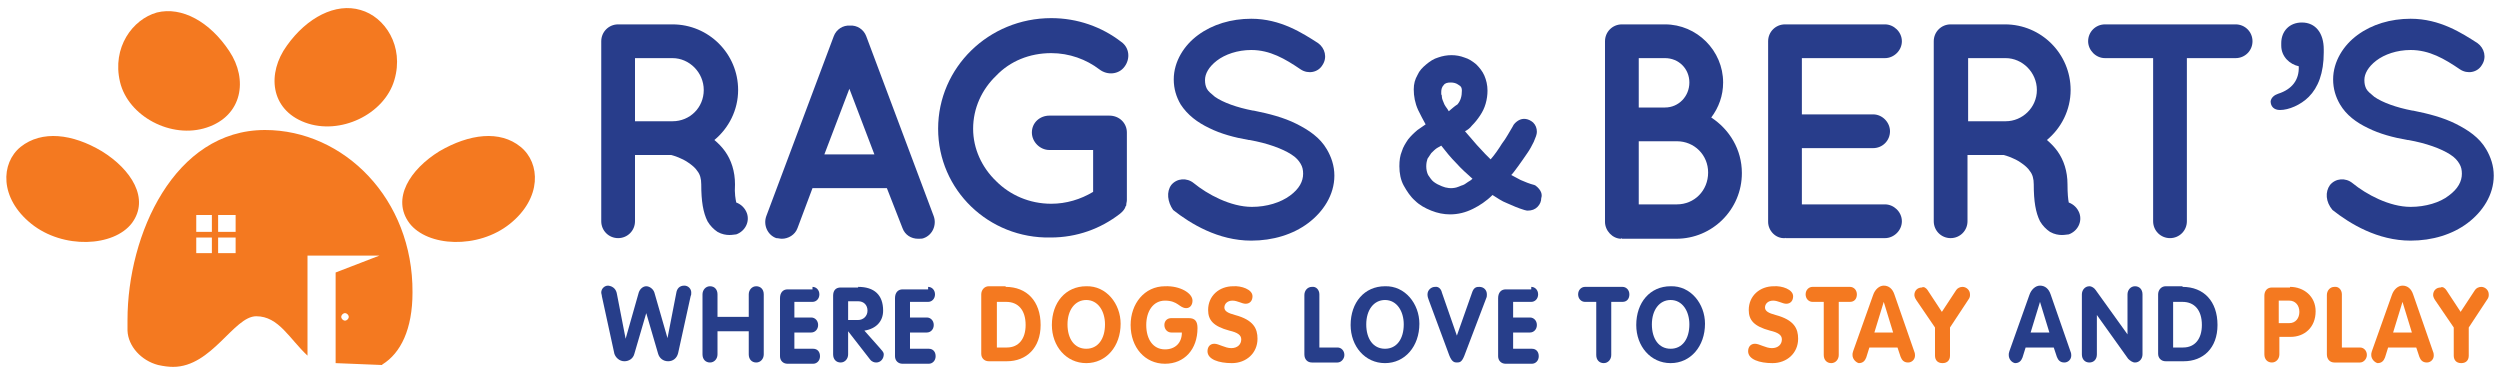 <?xml version="1.0" encoding="utf-8"?>
<!-- Generator: Adobe Illustrator 26.2.1, SVG Export Plug-In . SVG Version: 6.00 Build 0)  -->
<svg version="1.1" id="Layer_1" xmlns="http://www.w3.org/2000/svg" xmlns:xlink="http://www.w3.org/1999/xlink" x="0px" y="0px"
	 viewBox="0 0 400 60" style="enable-background:new 0 0 400 60;" xml:space="preserve">
<style type="text/css">
	.st0{fill:#F47920;}
	.st1{fill:#283D8B;}
	.st2{fill:#273E8A;}
</style>
<g>
	<path class="st0" d="M16.3,24.2c4.7,2.9,7.7,7.6,4.8,11.5c-2.9,3.8-11,4.2-16.1,0.1c-5.1-4.1-4.9-9.7-1.7-12.3
		C6.7,20.8,11.6,21.4,16.3,24.2"/>
	<path class="st0" d="M70.3,24.2c-4.7,2.9-7.7,7.6-4.8,11.5c2.9,3.8,11,4.2,16.1,0.1c5.1-4.1,4.9-9.7,1.7-12.3
		C80,20.8,75.1,21.4,70.3,24.2"/>
	<path class="st0" d="M45.9,7.3c-3.2,4.4-2.7,10.2,2.9,12.3c5.6,2.1,12.7-1.3,14.3-6.8c1.6-5.4-1.5-10.1-5.4-11.2
		C53.7,0.4,49.1,2.8,45.9,7.3"/>
	<path class="st0" d="M19.2,13.1c1.3,5.5,8.2,9.2,13.9,7.3c5.7-1.9,6.6-7.7,3.6-12.2C33.6,3.5,29.1,1,25.1,2
		C21.2,3.1,17.9,7.6,19.2,13.1"/>
	<path class="st0" d="M55.2,51.3c-0.3,0-0.6-0.3-0.6-0.6s0.3-0.6,0.6-0.6c0.3,0,0.6,0.3,0.6,0.6S55.5,51.3,55.2,51.3 M37.7,37.1
		h-2.8v-2.7h2.8V37.1z M37.7,40.5h-2.8v-2.5h2.8V40.5z M33.9,37.1h-2.5v-2.7h2.5V37.1z M33.9,40.5h-2.5v-2.5h2.5V40.5z M42.4,20.8
		c-14.5,0-22,16.7-22,30.4c0,0.6,0,1.1,0,1.7c0.1,2.5,2.2,4.8,4.9,5.5c0.9,0.2,1.7,0.3,2.4,0.3c6.2,0,9.7-8.1,13.3-8.1
		c3.6,0,5.3,3.6,8.2,6.3v-16h11.5l-7,2.7v14.5l7.4,0.3l0.1-0.1c2.9-1.8,4.8-5.6,4.8-11.5C66.1,31.8,55,20.8,42.4,20.8"/>
</g>
<g>
	<g>
		<path class="st1" d="M119.5,34.1c0.5,1.4-0.3,2.9-1.7,3.4c-0.2,0-0.6,0.1-1.1,0.1c0,0,0,0,0,0c-0.5,0-1.2-0.1-1.9-0.5
			c-0.6-0.4-1.2-1-1.6-1.7c-0.7-1.4-1-3.2-1-5.9c0-0.9-0.2-1.6-0.6-2.1c-0.3-0.5-0.9-1-1.5-1.4c-1-0.7-2.3-1.1-2.7-1.2h-5.8v10.6
			c0,1.5-1.2,2.7-2.7,2.7c-1.5,0-2.7-1.2-2.7-2.7V6.6c0-1.5,1.2-2.7,2.7-2.7c0,0,0,0,0,0h8.7c5.8,0,10.5,4.7,10.5,10.5
			c0,3.2-1.5,6.1-3.8,8c0.6,0.5,1.2,1.1,1.7,1.8c1,1.4,1.6,3.2,1.6,5.3c-0.1,1.5,0.1,2.4,0.2,2.9C118.6,32.7,119.2,33.3,119.5,34.1z
			 M112.6,14.4c0-2.8-2.3-5.1-5-5.1h-6v10.1h6C110.4,19.4,112.6,17.2,112.6,14.4z"/>
		<path class="st1" d="M141.9,30.1H130l-2.4,6.4c-0.4,1.1-1.5,1.7-2.5,1.7c-0.3,0-0.6-0.1-0.9-0.1c-1.4-0.5-2.1-2.1-1.6-3.5
			l10.8-28.8c0.4-1.1,1.5-1.8,2.6-1.7c1.1-0.1,2.2,0.6,2.6,1.7l10.8,28.8c0.5,1.4-0.2,3-1.6,3.5c-0.2,0.1-0.6,0.1-0.9,0.1
			c-1.1,0-2.1-0.6-2.5-1.7L141.9,30.1z M139.9,24.7l-4-10.5l-4,10.5L139.9,24.7z"/>
		<path class="st1" d="M150.1,20.6c0-9.8,8.1-17.7,18.1-17.7c4.2,0,8.1,1.4,11.2,3.8c1.3,0.9,1.5,2.7,0.5,4c-0.9,1.2-2.7,1.4-4,0.4
			c-2.1-1.6-4.8-2.6-7.7-2.6c-3.5,0-6.6,1.3-8.8,3.6c-2.3,2.2-3.7,5.2-3.7,8.5c0,3.2,1.4,6.2,3.7,8.4c2.2,2.2,5.3,3.6,8.8,3.6
			c2.4,0,4.7-0.7,6.7-1.9V24h-7c-1.5,0-2.8-1.3-2.8-2.8c0-1.6,1.3-2.7,2.8-2.7h9.6c0,0,0,0,0,0c0,0,0,0,0,0c1.6,0,2.8,1.2,2.8,2.7
			V32c0,0.3-0.1,0.5-0.1,0.8c0,0.1,0,0.1-0.1,0.2v0c-0.1,0.4-0.4,0.8-0.9,1.2c-3.1,2.4-6.9,3.8-11.1,3.8
			C158.2,38.2,150.1,30.4,150.1,20.6z"/>
		<path class="st1" d="M187.4,29.6c0.9-1.1,2.5-1.2,3.6-0.3c2.2,1.8,5.9,3.8,9.3,3.8c2.4,0,4.6-0.7,6.1-1.8c1.5-1.1,2.1-2.3,2.1-3.5
			c0-0.6-0.1-1.1-0.4-1.6c-0.3-0.5-0.7-1-1.5-1.5c-1.4-0.9-3.8-1.8-6.7-2.3h-0.1c-2.3-0.4-4.5-1-6.3-1.9c-1.9-0.9-3.5-2.1-4.6-3.8
			c-0.7-1.2-1.1-2.5-1.1-4c0-2.9,1.7-5.5,3.9-7.1c2.3-1.7,5.3-2.6,8.5-2.6c4.7,0,8.2,2.3,10.7,3.9c1.1,0.8,1.5,2.3,0.7,3.5
			c-0.7,1.2-2.3,1.5-3.5,0.7c-2.5-1.7-4.9-3.1-7.9-3.1c-2.2,0-4.2,0.7-5.5,1.7c-1.3,1-1.9,2.1-1.9,3.1c0,0.6,0.1,1,0.3,1.4
			c0.2,0.4,0.7,0.8,1.3,1.3c1.3,0.9,3.5,1.7,6.1,2.2h0.1c2.5,0.5,4.8,1.1,6.8,2.1c2,1,3.8,2.2,4.9,4.1c0.7,1.2,1.2,2.6,1.2,4.2
			c0,3.1-1.8,5.8-4.2,7.6c-2.4,1.8-5.6,2.8-9.1,2.8c-5.3,0-9.7-2.7-12.5-4.9C186.8,32.3,186.6,30.7,187.4,29.6z"/>
	</g>
	<g>
		<path class="st1" d="M256.8,35.5V6.6c0-1.5,1.2-2.7,2.7-2.7c0,0,0,0,0.1,0c0,0,0,0,0,0h6.8c5.1,0,9.3,4.2,9.3,9.3
			c0,2.1-0.7,4-1.9,5.6c2.9,1.9,4.9,5.1,4.9,8.9c0,5.8-4.7,10.5-10.5,10.5h-8.7c0,0,0-0.1,0-0.1c-0.1,0-0.1,0.1-0.1,0.1
			C258,38.2,256.8,36.9,256.8,35.5z M262.2,17.2h4.2c2.2,0,3.9-1.8,3.9-4c0-2.2-1.7-3.9-3.9-3.9h-4.2L262.2,17.2L262.2,17.2z
			 M262.2,32.7h6.1c2.8,0,5-2.2,5-5.1c0-2.8-2.2-5-5-5h-6.1V32.7L262.2,32.7z"/>
		<path class="st1" d="M282.9,35.5V6.6c0-1.5,1.2-2.7,2.7-2.7h0c0,0,0,0,0.1,0h15.9c1.4,0,2.7,1.2,2.7,2.7c0,1.5-1.3,2.7-2.7,2.7
			h-13.3v9h11.4c1.5,0,2.7,1.3,2.7,2.7c0,1.5-1.2,2.7-2.7,2.7h-11.4v9h13.3c1.4,0,2.7,1.2,2.7,2.7c0,1.5-1.3,2.7-2.7,2.7h-15.9
			c-0.1,0-0.1-0.1-0.1-0.1l0,0.1C284.1,38.2,282.9,36.9,282.9,35.5z"/>
		<path class="st1" d="M332.7,34.1c0.5,1.4-0.3,2.9-1.7,3.4c-0.2,0-0.6,0.1-1.1,0.1c0,0,0,0,0,0c-0.5,0-1.2-0.1-1.9-0.5
			c-0.6-0.4-1.2-1-1.6-1.7c-0.7-1.4-1-3.2-1-5.9c0-0.9-0.2-1.6-0.6-2.1c-0.3-0.5-0.9-1-1.5-1.4c-1-0.7-2.3-1.1-2.7-1.2h-5.8v10.6
			c0,1.5-1.2,2.7-2.7,2.7c-1.5,0-2.7-1.2-2.7-2.7V6.6c0-1.5,1.2-2.7,2.7-2.7c0,0,0,0,0,0h8.7c5.8,0,10.5,4.7,10.5,10.5
			c0,3.2-1.5,6.1-3.8,8c0.6,0.5,1.2,1.1,1.7,1.8c1,1.4,1.6,3.2,1.6,5.3c0,1.5,0.1,2.4,0.2,2.9C331.8,32.7,332.4,33.3,332.7,34.1z
			 M325.9,14.4c0-2.8-2.3-5.1-5-5.1h-6v10.1h6C323.6,19.4,325.9,17.2,325.9,14.4z"/>
		<path class="st1" d="M357.7,9.3h-7.8v26.1c0,1.5-1.2,2.7-2.7,2.7c-1.5,0-2.7-1.2-2.7-2.7V9.3h-7.7c-1.5,0-2.7-1.3-2.7-2.7
			c0-1.5,1.2-2.7,2.7-2.7h20.9c1.5,0,2.7,1.2,2.7,2.7C360.4,8.1,359.2,9.3,357.7,9.3z"/>
		<path class="st1" d="M364.5,15c2.2-0.7,3.4-2.2,3.3-4.4c-1.4-0.3-2.8-1.5-2.8-3.3V6.9c0-1.9,1.3-3.3,3.3-3.3
			c2.2,0,3.5,1.7,3.5,4.3v0.5c0,3.3-0.9,5.6-2.4,7.1c-1.3,1.3-3.2,2.1-4.6,2.1c-1,0-1.5-0.6-1.5-1.4C363.4,15.6,363.9,15.2,364.5,15
			z"/>
		<path class="st1" d="M372.8,29.6c0.9-1.1,2.5-1.2,3.6-0.3c2.2,1.8,5.9,3.8,9.3,3.8c2.4,0,4.7-0.7,6.1-1.8c1.5-1.1,2.1-2.3,2.1-3.5
			c0-0.6-0.1-1.1-0.4-1.6c-0.3-0.5-0.7-1-1.5-1.5c-1.4-0.9-3.8-1.8-6.7-2.3h-0.1c-2.3-0.4-4.5-1-6.3-1.9c-1.9-0.9-3.5-2.1-4.5-3.8
			c-0.7-1.2-1.1-2.5-1.1-4c0-2.9,1.7-5.5,3.9-7.1c2.3-1.7,5.3-2.6,8.5-2.6c4.7,0,8.2,2.3,10.7,3.9c1.1,0.8,1.5,2.3,0.7,3.5
			c-0.7,1.2-2.3,1.5-3.5,0.7c-2.5-1.7-4.9-3.1-7.9-3.1c-2.2,0-4.2,0.7-5.5,1.7c-1.3,1-1.9,2.1-1.9,3.1c0,0.6,0.1,1,0.3,1.4
			c0.2,0.4,0.7,0.8,1.3,1.3c1.3,0.9,3.5,1.7,6.1,2.2h0.1c2.5,0.5,4.8,1.1,6.8,2.1c2,1,3.8,2.2,4.9,4.1c0.7,1.2,1.2,2.6,1.2,4.2
			c0,3.1-1.8,5.8-4.2,7.6c-2.4,1.8-5.6,2.8-9.1,2.8c-5.3,0-9.7-2.7-12.5-4.9C372.1,32.3,372,30.7,372.8,29.6z"/>
	</g>
	<path class="st1" d="M245.7,29.7l-0.2-0.1c-0.8-0.2-1.5-0.5-2.2-0.8c-0.5-0.3-1-0.5-1.5-0.8c0.4-0.4,0.7-0.9,1.1-1.4
		c0.5-0.7,1-1.4,1.4-2c0.5-0.7,0.8-1.3,1.1-1.9c0.3-0.7,0.5-1.2,0.5-1.6c0-0.6-0.2-1.1-0.6-1.5c-0.7-0.6-1.6-0.8-2.4-0.3
		c-0.3,0.2-0.7,0.5-0.9,1c-0.5,0.8-1,1.8-1.7,2.7c-0.5,0.8-1.1,1.7-1.8,2.5c-0.3-0.3-0.6-0.6-0.9-0.9c-0.4-0.4-0.8-0.9-1.3-1.4
		l-1.9-2.2c0.4-0.2,0.8-0.5,1.1-0.9c0.5-0.5,0.9-1,1.3-1.6c0.4-0.6,0.7-1.2,0.9-1.9c0.2-0.7,0.3-1.4,0.3-2.1c0-0.9-0.2-1.7-0.5-2.4
		c-0.3-0.7-0.8-1.3-1.3-1.8c-0.6-0.5-1.2-0.9-1.9-1.1c-1.3-0.5-2.8-0.5-4.2,0c-0.7,0.2-1.3,0.6-1.9,1.1c-0.6,0.5-1.1,1-1.4,1.7
		c-0.4,0.7-0.6,1.4-0.6,2.3c0,1.1,0.2,2.2,0.7,3.3c0.4,0.8,0.8,1.6,1.2,2.3c-0.4,0.3-0.9,0.6-1.3,0.9c-0.6,0.5-1.1,1-1.5,1.5
		c-0.4,0.6-0.8,1.2-1,1.9c-0.3,0.7-0.4,1.5-0.4,2.4c0,1.1,0.2,2.2,0.7,3.1c0.5,0.9,1.1,1.8,1.8,2.4c0.7,0.7,1.6,1.2,2.6,1.6
		c1,0.4,2,0.6,3,0.6c1.3,0,2.5-0.3,3.7-0.9c1-0.5,2.1-1.2,3.1-2.2c0.8,0.5,1.5,1,2.3,1.3c0.9,0.4,1.8,0.8,2.8,1.1
		c0.1,0,0.3,0.1,0.5,0.1c0.7,0,1.2-0.2,1.6-0.6c0.4-0.4,0.6-0.9,0.6-1.4C246.8,31.1,246.6,30.4,245.7,29.7z M231.8,17.8
		c-0.2-0.4-0.5-0.7-0.7-1.1c-0.2-0.5-0.4-0.9-0.4-1.2l0,0c0-0.1,0-0.3-0.1-0.4c0-0.1,0-0.3,0-0.4c0-0.4,0.1-0.8,0.4-1.1
		c0.2-0.3,0.6-0.4,1.1-0.4c0.5,0,0.9,0.1,1.3,0.4c0.4,0.2,0.5,0.5,0.5,0.9c0,0.9-0.2,1.6-0.7,2.2C232.7,17,232.3,17.4,231.8,17.8z
		 M229.9,23.7c0.2-0.1,0.5-0.3,0.7-0.4c0.7,0.9,1.5,1.9,2.4,2.8c0.8,0.9,1.7,1.7,2.6,2.5c-0.2,0.2-0.5,0.4-0.7,0.5
		c-0.4,0.3-0.7,0.5-1.1,0.6c-0.2,0.1-0.5,0.2-0.8,0.3c-0.8,0.2-1.6,0.1-2.3-0.2c-0.5-0.2-0.9-0.4-1.3-0.7c-0.4-0.3-0.6-0.7-0.9-1.1
		c-0.2-0.4-0.3-0.9-0.3-1.4c0-0.5,0.1-0.9,0.2-1.2c0.2-0.3,0.4-0.6,0.6-0.9C229.3,24.2,229.6,23.9,229.9,23.7z"/>
</g>
<g>
	<path class="st2" d="M98.7,47l1.4,7.2h0l2.1-7.4c0.2-0.6,0.7-1,1.2-1s1.1,0.4,1.3,1l2.1,7.3h0l1.4-7.2c0.1-0.7,0.5-1.2,1.3-1.2
		c0.6,0,1.1,0.5,1.1,1.1c0,0.3,0,0.4-0.1,0.6l-2,9.1c-0.2,0.8-0.8,1.3-1.6,1.3c-0.8,0-1.4-0.5-1.6-1.2l-1.9-6.5h0l-1.9,6.5
		c-0.2,0.8-0.9,1.2-1.6,1.2c-0.8,0-1.4-0.6-1.6-1.2l-2-9.2c0-0.2-0.1-0.4-0.1-0.6c0-0.6,0.5-1.1,1.1-1.1
		C98.2,45.8,98.6,46.4,98.7,47z"/>
	<path class="st2" d="M114.8,47.1v3.6h5v-3.6c0-0.7,0.5-1.3,1.2-1.3c0.7,0,1.2,0.5,1.2,1.3v9.6c0,0.7-0.5,1.3-1.2,1.3
		c-0.7,0-1.2-0.5-1.2-1.3V53h-5v3.7c0,0.7-0.5,1.3-1.2,1.3c-0.7,0-1.2-0.5-1.2-1.3v-9.6c0-0.7,0.5-1.3,1.2-1.3
		C114.4,45.8,114.8,46.4,114.8,47.1z"/>
	<path class="st2" d="M130,45.9c0.6,0,1.1,0.5,1.1,1.2c0,0.7-0.5,1.2-1.1,1.2h-2.9v2.5h2.7c0.6,0,1.1,0.5,1.1,1.2
		c0,0.7-0.5,1.2-1.1,1.2h-2.7v2.6h3c0.7,0,1.1,0.5,1.1,1.2c0,0.7-0.5,1.2-1.1,1.2H126c-0.7,0-1.2-0.5-1.2-1.2v-9.3
		c0-0.9,0.5-1.4,1.2-1.4H130z"/>
	<path class="st2" d="M137.3,45.9c2.6,0,4,1.3,4,3.8c0,1.7-1.1,2.9-3,3.2l2.4,2.7c0.4,0.5,0.7,0.7,0.7,1.1c0,0.7-0.5,1.3-1.2,1.3
		c-0.3,0-0.7-0.1-1-0.5l-3.5-4.5h0v3.7c0,0.7-0.5,1.3-1.2,1.3c-0.7,0-1.2-0.5-1.2-1.3v-9.4c0-0.8,0.4-1.3,1.2-1.3H137.3z
		 M137.3,51.2c0.8,0,1.5-0.6,1.5-1.5c0-0.9-0.6-1.5-1.5-1.5h-1.6v3H137.3z"/>
	<path class="st2" d="M148.5,45.9c0.6,0,1.1,0.5,1.1,1.2c0,0.7-0.5,1.2-1.1,1.2h-2.9v2.5h2.7c0.6,0,1.1,0.5,1.1,1.2
		c0,0.7-0.5,1.2-1.1,1.2h-2.7v2.6h3c0.7,0,1.1,0.5,1.1,1.2c0,0.7-0.5,1.2-1.1,1.2h-4.2c-0.7,0-1.2-0.5-1.2-1.2v-9.3
		c0-0.9,0.5-1.4,1.2-1.4H148.5z"/>
	<path class="st0" d="M160.9,45.9c3.4,0,5.6,2.3,5.6,6.1c0,3.7-2.3,5.8-5.4,5.8h-2.9c-0.7,0-1.2-0.5-1.2-1.2v-9.5
		c0-0.7,0.5-1.3,1.2-1.3H160.9z M161.1,55.6c1.9,0,3-1.4,3-3.6c0-2.4-1.2-3.7-3.1-3.7h-1.5v7.3H161.1z"/>
	<path class="st0" d="M179.3,51.8c0,3.6-2.3,6.3-5.5,6.3c-3.2,0-5.5-2.7-5.5-6.1c0-3.6,2.2-6.2,5.5-6.2
		C177,45.7,179.3,48.6,179.3,51.8z M173.8,55.8c1.9,0,3-1.6,3-3.9c0-2.1-1.1-3.9-3-3.9c-1.8,0-3,1.6-3,3.9
		C170.8,54.2,171.9,55.8,173.8,55.8z"/>
	<path class="st0" d="M190.8,48.1c0,0.7-0.4,1.2-1,1.2c-1.1,0-1.3-1.2-3.4-1.2c-1.9,0-3,1.7-3,3.9c0,2.3,1.1,3.9,3,3.9
		c1.6,0,2.7-1,2.7-2.7h-1.7c-0.6,0-1.1-0.5-1.1-1.2c0-0.7,0.5-1.1,1.1-1.1h2.8c1,0,1.4,0.5,1.4,1.6c0,3.4-2.1,5.7-5.2,5.7
		c-3.2,0-5.5-2.6-5.5-6.2c0-3.4,2.2-6.2,5.5-6.2C188.8,45.7,190.8,46.9,190.8,48.1z"/>
	<path class="st0" d="M200.4,47.4c0,0.7-0.4,1.2-1.1,1.2c-0.6,0-1.3-0.5-2.1-0.5c-0.8,0-1.3,0.5-1.3,1.1c0,0.6,0.6,0.9,1.7,1.2
		c3,0.8,3.6,2.2,3.6,3.8c0,2.3-1.8,3.9-4.1,3.9c-2.1,0-3.9-0.6-3.9-1.9c0-0.7,0.4-1.2,1.1-1.2c0.7,0,1.7,0.7,2.7,0.7
		c1,0,1.6-0.6,1.6-1.4c0-0.7-0.6-1.1-1.9-1.4c-2.6-0.7-3.4-1.7-3.4-3.3c0-2.3,1.8-3.8,4-3.8C198.6,45.7,200.4,46.3,200.4,47.4z"/>
	<path class="st2" d="M211.1,47.1v8.5h2.9c0.6,0,1.1,0.5,1.1,1.2c0,0.6-0.5,1.2-1.1,1.2h-4.1c-0.7,0-1.2-0.5-1.2-1.3v-9.5
		c0-0.7,0.5-1.3,1.2-1.3C210.6,45.8,211.1,46.4,211.1,47.1z"/>
	<path class="st2" d="M227.1,51.8c0,3.6-2.3,6.3-5.5,6.3c-3.2,0-5.5-2.7-5.5-6.1c0-3.6,2.2-6.2,5.5-6.2
		C224.8,45.7,227.1,48.6,227.1,51.8z M221.6,55.8c1.9,0,3-1.6,3-3.9c0-2.1-1.1-3.9-3-3.9c-1.8,0-3,1.6-3,3.9
		C218.6,54.2,219.7,55.8,221.6,55.8z"/>
	<path class="st2" d="M230.7,46.8l2.4,6.9l2.4-6.8c0.3-1,0.8-1,1.2-1c0.7,0,1.2,0.5,1.2,1.2c0,0.2,0,0.4-0.1,0.6l-3.5,9.2
		c-0.4,1-0.7,1.1-1.2,1.1c-0.4,0-0.8-0.1-1.2-1.1l-3.3-8.9c-0.1-0.3-0.2-0.5-0.2-0.9c0-0.7,0.6-1.2,1.2-1.2
		C230.2,45.8,230.6,46.3,230.7,46.8z"/>
	<path class="st2" d="M245,45.9c0.6,0,1.1,0.5,1.1,1.2c0,0.7-0.5,1.2-1.1,1.2h-2.9v2.5h2.7c0.6,0,1.1,0.5,1.1,1.2
		c0,0.7-0.5,1.2-1.1,1.2h-2.7v2.6h3c0.7,0,1.1,0.5,1.1,1.2c0,0.7-0.5,1.2-1.1,1.2h-4.2c-0.7,0-1.2-0.5-1.2-1.2v-9.3
		c0-0.9,0.5-1.4,1.2-1.4H245z"/>
	<path class="st2" d="M259.6,45.9c0.6,0,1.1,0.5,1.1,1.2c0,0.7-0.4,1.2-1.1,1.2h-1.8v8.5c0,0.7-0.5,1.3-1.2,1.3
		c-0.7,0-1.2-0.5-1.2-1.3v-8.5h-1.8c-0.6,0-1.1-0.5-1.1-1.2c0-0.7,0.5-1.2,1.1-1.2H259.6z"/>
	<path class="st2" d="M272.8,51.8c0,3.6-2.3,6.3-5.5,6.3c-3.2,0-5.5-2.7-5.5-6.1c0-3.6,2.2-6.2,5.5-6.2
		C270.5,45.7,272.8,48.6,272.8,51.8z M267.3,55.8c1.9,0,3-1.6,3-3.9c0-2.1-1.1-3.9-3-3.9c-1.8,0-3,1.6-3,3.9
		C264.3,54.2,265.4,55.8,267.3,55.8z"/>
	<path class="st0" d="M286.9,47.4c0,0.7-0.4,1.2-1.1,1.2c-0.6,0-1.3-0.5-2.1-0.5c-0.8,0-1.3,0.5-1.3,1.1c0,0.6,0.6,0.9,1.7,1.2
		c3,0.8,3.6,2.2,3.6,3.8c0,2.3-1.8,3.9-4.1,3.9c-2.1,0-3.9-0.6-3.9-1.9c0-0.7,0.4-1.2,1.1-1.2c0.7,0,1.7,0.7,2.7,0.7
		c1,0,1.6-0.6,1.6-1.4c0-0.7-0.6-1.1-1.9-1.4c-2.6-0.7-3.4-1.7-3.4-3.3c0-2.3,1.8-3.8,4-3.8C285.1,45.7,286.9,46.3,286.9,47.4z"/>
	<path class="st0" d="M296,45.9c0.6,0,1.1,0.5,1.1,1.2c0,0.7-0.4,1.2-1.1,1.2h-1.8v8.5c0,0.7-0.5,1.3-1.2,1.3
		c-0.7,0-1.2-0.5-1.2-1.3v-8.5H290c-0.6,0-1.1-0.5-1.1-1.2c0-0.7,0.5-1.2,1.1-1.2H296z"/>
	<path class="st0" d="M296.4,56.8c0-0.2,0-0.3,0.1-0.6l3.2-9c0.3-0.9,1-1.5,1.7-1.5c0.8,0,1.4,0.5,1.7,1.4l3.2,9.2
		c0.1,0.2,0.1,0.5,0.1,0.6c0,0.6-0.5,1.1-1.1,1.1c-0.7,0-1-0.4-1.2-0.9l-0.5-1.5h-4.5l-0.5,1.6c-0.2,0.5-0.5,0.9-1.2,0.9
		C297,58,296.4,57.5,296.4,56.8z M299.9,53.2h3l-1.5-4.9h0L299.9,53.2z"/>
	<path class="st0" d="M308.4,46.4l2.3,3.5l2.3-3.5c0.2-0.3,0.6-0.5,1-0.5c0.6,0,1.2,0.5,1.2,1.2c0,0.3,0,0.5-0.3,0.9l-2.9,4.4v4.5
		c0,0.7-0.4,1.2-1.2,1.2c-0.8,0-1.2-0.5-1.2-1.2v-4.5l-3-4.4c-0.2-0.3-0.3-0.6-0.3-0.8c0-0.7,0.5-1.2,1.2-1.2
		C307.8,45.8,308.2,46.1,308.4,46.4z"/>
	<path class="st2" d="M321.4,56.8c0-0.2,0-0.3,0.1-0.6l3.2-9c0.3-0.9,1-1.5,1.7-1.5c0.8,0,1.4,0.5,1.7,1.4l3.2,9.2
		c0.1,0.2,0.1,0.5,0.1,0.6c0,0.6-0.5,1.1-1.1,1.1c-0.7,0-1-0.4-1.2-0.9l-0.5-1.5h-4.5l-0.5,1.6c-0.2,0.5-0.5,0.9-1.2,0.9
		C321.9,58,321.4,57.5,321.4,56.8z M324.9,53.2h3l-1.5-4.9h0L324.9,53.2z"/>
	<path class="st2" d="M335.3,46.4l5.1,7.1h0v-6.4c0-0.7,0.5-1.3,1.2-1.3c0.7,0,1.2,0.5,1.2,1.3v9.6c0,0.7-0.5,1.3-1.2,1.3
		c-0.4,0-0.8-0.3-1.1-0.6l-5-7h0v6.3c0,0.8-0.5,1.3-1.2,1.3c-0.7,0-1.2-0.5-1.2-1.3v-9.6c0-0.7,0.5-1.3,1.2-1.3
		C334.7,45.8,335.1,46.1,335.3,46.4z"/>
	<path class="st2" d="M349.2,45.9c3.4,0,5.6,2.3,5.6,6.1c0,3.7-2.3,5.8-5.4,5.8h-2.9c-0.7,0-1.2-0.5-1.2-1.2v-9.5
		c0-0.7,0.5-1.3,1.2-1.3H349.2z M349.3,55.6c1.9,0,3-1.4,3-3.6c0-2.4-1.2-3.7-3.1-3.7h-1.5v7.3H349.3z"/>
	<path class="st0" d="M366.4,45.9c2.2,0,4.1,1.5,4.1,3.9c0,2.6-1.8,4.1-4,4.1h-1.8v2.8c0,0.7-0.5,1.3-1.2,1.3
		c-0.7,0-1.2-0.5-1.2-1.3v-9.4c0-0.7,0.4-1.3,1.2-1.3H366.4z M366.3,51.7c1,0,1.6-0.8,1.6-1.8c0-1.1-0.7-1.8-1.6-1.8h-1.7v3.6H366.3
		z"/>
	<path class="st0" d="M374.7,47.1v8.5h2.9c0.6,0,1.1,0.5,1.1,1.2c0,0.6-0.5,1.2-1.1,1.2h-4.1c-0.7,0-1.2-0.5-1.2-1.3v-9.5
		c0-0.7,0.5-1.3,1.2-1.3C374.2,45.8,374.7,46.4,374.7,47.1z"/>
	<path class="st0" d="M379.4,56.8c0-0.2,0-0.3,0.1-0.6l3.2-9c0.3-0.9,1-1.5,1.7-1.5c0.8,0,1.4,0.5,1.7,1.4l3.2,9.2
		c0.1,0.2,0.1,0.5,0.1,0.6c0,0.6-0.5,1.1-1.1,1.1c-0.7,0-1-0.4-1.2-0.9l-0.5-1.5h-4.5l-0.5,1.6c-0.2,0.5-0.5,0.9-1.2,0.9
		C380,58,379.4,57.5,379.4,56.8z M382.9,53.2h3l-1.5-4.9h0L382.9,53.2z"/>
	<path class="st0" d="M391.4,46.4l2.3,3.5l2.3-3.5c0.2-0.3,0.6-0.5,1-0.5c0.6,0,1.2,0.5,1.2,1.2c0,0.3,0,0.5-0.3,0.9l-2.9,4.4v4.5
		c0,0.7-0.4,1.2-1.2,1.2c-0.8,0-1.2-0.5-1.2-1.2v-4.5l-3-4.4c-0.2-0.3-0.3-0.6-0.3-0.8c0-0.7,0.5-1.2,1.2-1.2
		C390.8,45.8,391.2,46.1,391.4,46.4z"/>
</g>
</svg>
